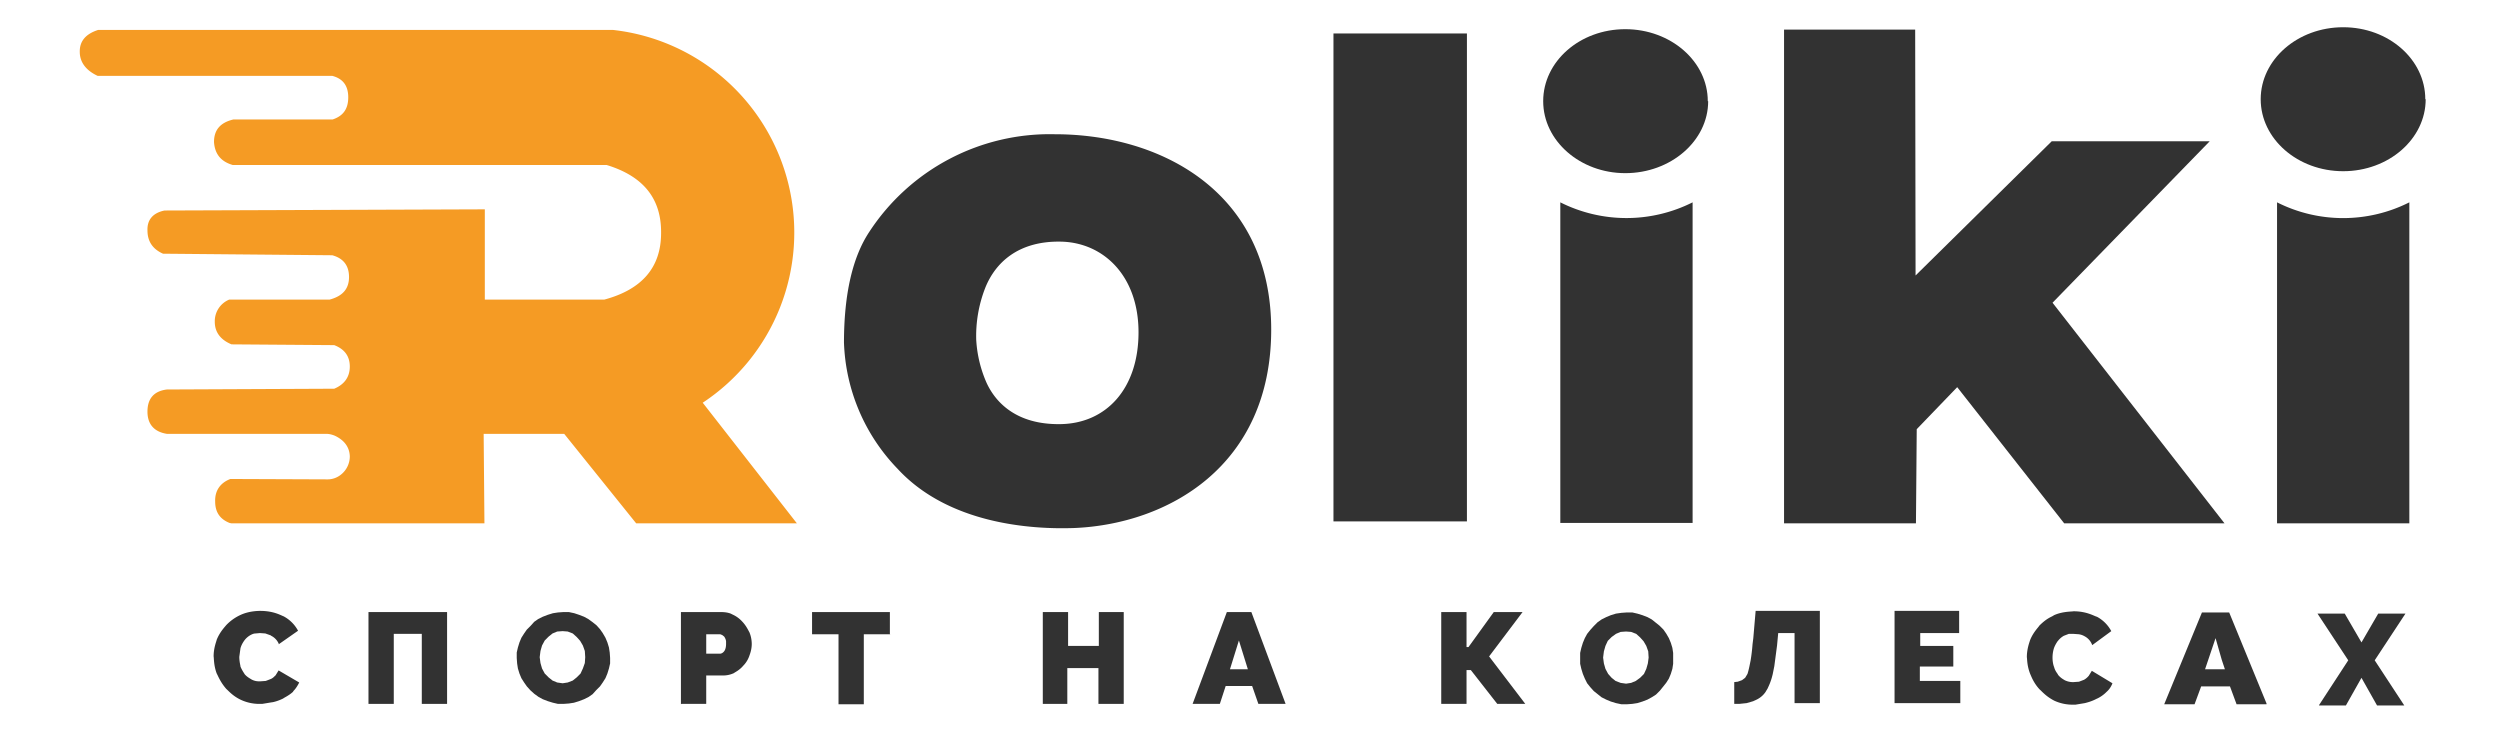 <svg xmlns="http://www.w3.org/2000/svg" xmlns:xlink="http://www.w3.org/1999/xlink" viewBox="0 0 642.5 189" shape-rendering="geometricPrecision"><defs/><defs><path id="a" d="M20.5 13.3c0 2.7 1.6 4.8 4.6 6.2h60.3c2.7.7 4.1 2.5 4.1 5.5s-1.3 4.8-4 5.7H60c-3.4.8-5 2.7-5 5.8.2 3 1.7 5 4.8 5.9h96.1c9.5 2.9 14.1 8.7 14 17.5 0 8.8-4.9 14.5-14.6 17.1h-30.7V53.8l-82.3.3c-3 .6-4.5 2.4-4.4 5.1 0 2.8 1.3 4.8 4 6l43.5.4c2.9.8 4.3 2.7 4.3 5.6 0 3-1.6 4.9-5 5.8H58.9a6 6 0 00-3.7 5.7c0 2.6 1.4 4.6 4.3 5.8l26.4.2c2.6 1 4 2.8 4 5.5s-1.4 4.6-4 5.7l-43 .2c-3.3.4-5 2.3-5 5.7 0 3.3 1.8 5.2 5 5.7h41c.7 0 1.5.2 2.2.5 2.5 1.2 3.7 3 3.8 5.2a6 6 0 01-2.3 4.8c-1 .8-2.2 1.2-3.4 1.2l-25-.1c-2.6 1-4 3-3.9 5.8 0 2.7 1.2 4.5 3.7 5.5l.5.1h65l-.2-23H145l18.5 23h41.3l-24.2-31a52.4 52.4 0 00-23-95.8H25.2c-3.1 1-4.7 2.8-4.7 5.5z"/><path id="b" d="M223.4 59.6c-4.3 6.5-6.5 16-6.5 28.5l34-.4a34 34 0 012.3-13.7c2.5-6.3 8.3-12.1 19.4-11.9 11 .2 20 8.8 20 23.3s-8.3 23.4-20 23.6c-11.6.2-16.8-5.8-19-10.5a31.8 31.8 0 01-2.7-11l-34 .5a49 49 0 0013.8 32.5c13.1 14.2 34.4 15.6 45.4 15.2 23.9-1 50.6-15.8 50.6-51s-28.1-50.2-55.6-50.2a55.4 55.4 0 00-47.7 25.1z"/><path id="c" d="M342.7 8.6H377V134h-34.3V8.6z"/><path id="d" d="M401 52a37.8 37.8 0 0034 0v82.4h-34V52z"/><path id="e" d="M439 26c0 10.2-9.6 18.5-21.3 18.5-11.6 0-21.1-8.3-21.1-18.5S406 7.5 417.7 7.5c11.7 0 21.2 8.3 21.2 18.5z"/><path id="f" d="M458.5 134.5h33.9l.2-24.2L503 99.5l27.5 35h41.2l-44.2-56.7 40.4-41.5h-40.6l-35 34.5-.1-63.2h-33.7v126.9z"/><path id="g" d="M585.2 52a37.7 37.7 0 0034 0v82.5h-34V52.1z"/><path id="h" d="M623.4 25.5c0 10.2-9.5 18.5-21.2 18.5S581 35.7 581 25.5 590.5 7 602.2 7s21.1 8.3 21.1 18.5z"/><path id="i" d="M420.8 157.7l1.3.4 1.3.5 1.1.6 1 .8 1 .8 1 1 .7 1 .7 1.2.5 1.2.4 1.3.2 1.3v2.8l-.2 1.3-.4 1.3-.5 1.2-.7 1.1-.8 1-.8 1-1 1-1.1.7-1.1.6-1.3.5-1.3.4-1.3.2-1.4.1h-1.4l-1.4-.3-1.3-.4-1.2-.5-1.2-.6-1-.8-1-.8-.9-1-.8-1-.6-1.2-.5-1.2-.4-1.3-.3-1.3v-2.8l.3-1.3.4-1.3.5-1.2.6-1.1.8-1 .9-1 1-1 1-.7 1.2-.6 1.2-.5 1.3-.4 1.4-.2 1.4-.1h1.4l1.3.3zm-5.5 5.2l-1.1.8-1 1-.6 1.3-.4 1.4-.2 1.6.2 1.5.4 1.4.7 1.3.9 1 1 .8 1.3.5 1.4.2 1.3-.2 1.2-.5 1.1-.8 1-1 .6-1.3.4-1.4.2-1.5-.1-1.6-.5-1.4-.7-1.2-.9-1-1-.9-1.3-.5-1.3-.1-1.4.1-1.2.5z"/><path id="j" d="M147.6 157.6l1.2.4 1.3.5 1.1.6 1.1.8 1 .8.9 1 .7 1 .7 1.2.5 1.2.4 1.3.2 1.3.1 1.4v1.4l-.3 1.3-.4 1.3-.5 1.2-.7 1.1-.7 1-1 1-.9 1-1 .7-1.2.6-1.3.5-1.3.4-1.3.2-1.4.1h-1.4l-1.3-.3-1.3-.4-1.3-.5-1.1-.6-1.1-.8-1-.9-.9-1-.7-1-.7-1.1-.5-1.2-.4-1.3-.2-1.3-.1-1.4v-1.4l.3-1.3.4-1.3.5-1.2.7-1.1.7-1 1-1 .9-1 1-.7 1.2-.6 1.3-.5 1.3-.4 1.3-.2 1.4-.1h1.4l1.4.3zm-5.6 5.2l-1 .8-1 1-.7 1.3-.4 1.4-.2 1.6.2 1.5.4 1.4.7 1.3 1 1 1 .8 1.2.5 1.4.2 1.3-.2 1.3-.5 1-.8 1-1 .6-1.3.5-1.4.1-1.5-.1-1.6-.5-1.4-.7-1.2-.9-1-1-.9-1.3-.5-1.3-.1-1.4.1-1.2.5z"/><path id="k" d="M71.7 165.6a4.1 4.1 0 00-2-2.2l-.1-.1-1.4-.5-1.4-.1-1.1.1c-.5 0-.9.2-1.3.4a5 5 0 00-1.6 1.4c-.5.7-.8 1.3-1 2l-.3 2.2c0 1.3.3 2.2.3 2.5.4 1 1 1.8 1.1 2 .7.8 1.6 1.2 1.7 1.3a4 4 0 001.8.5h.5l1.4-.1 1.3-.5c.7-.3 1-.8 1.2-.9l.8-1.3 5.3 3.1c-.4.8-.9 1.6-1.5 2.2l-.1.2c-1.1 1-2.3 1.5-2.5 1.7-1.4.7-2.7 1-3 1l-2.4.4h-.6a11.2 11.2 0 01-4.8-1c-2.2-1-3.4-2.5-3.8-2.8-1.6-1.8-2.2-3.5-2.5-4-.8-2.1-.7-4-.8-4.4 0-2.2.7-3.8.8-4.3.8-2 2.1-3.3 2.4-3.7a12 12 0 013.8-2.7c2.2-1 4.6-1 5-1 3.5 0 5.4 1.2 6 1.4a9 9 0 013.7 3.7l-5 3.5z"/><path id="l" d="M596 181.3h6.9l4-7.1 4 7.1h7l-7.6-11.6 7.9-12h-7l-4.3 7.4-4.3-7.4h-7l7.9 12-7.5 11.5"/><path id="m" d="M94.7 157.3h20.2v23.6h-6.5v-18h-7.2v18h-6.5v-23.6z"/><path id="n" d="M582.5 181h-7.7l-1.7-4.6h-7.4L564 181h-7.8l9.7-23.6h7l9.6 23.4v.2zm-15.7-9h5l-.8-2.4-1.6-5.6-2.7 8h.1z"/><path id="o" d="M175 181v-23.7h10.2c1 0 1.8.1 2.6.4l.6.3c1.5.7 2.3 1.7 2.5 1.9 1 1.1 1.5 2.3 1.7 2.6a8 8 0 01.6 3c0 1.5-.5 2.7-.6 3-.5 1.5-1.4 2.4-1.6 2.6-1 1.2-2.2 1.7-2.4 1.9-.9.4-1.8.6-2.8.6h-4.3v7.3h-6.4zm6.5-13h3.5c.6 0 1-.5 1-.5.6-.6.6-1.8.6-2v-.7c-.1-.7-.4-1-.4-1.1l-.2-.2-.4-.3-.5-.2h-3.6v5z"/><path id="p" d="M537.7 165.8a4.1 4.1 0 00-2-2.3 4 4 0 00-1.5-.5l-1.4-.1h-1.1l-1.3.5a5 5 0 00-1.5 1.3l-.1.1c-.4.6-.8 1.3-1 2-.2.7-.3 1.5-.3 2.2 0 1.3.3 2.2.4 2.4.3 1.2 1 1.8 1 2 .7.9 1.6 1.3 1.7 1.4a4.8 4.8 0 002.3.5l1.4-.1 1.3-.5c.7-.4 1-.8 1.2-1l.8-1.3 5.3 3.2c-.3.8-.8 1.6-1.5 2.2l-.1.1c-1 1-2.2 1.6-2.5 1.7-1.3.7-2.6 1-3 1.1l-2.4.4h-.6a11.2 11.2 0 01-4.8-1c-2.2-1.1-3.4-2.6-3.8-2.9-1.6-1.7-2.2-3.5-2.4-3.9-.9-2.2-.8-4-.9-4.4 0-2.2.7-3.9.8-4.3.8-2.1 2.2-3.4 2.4-3.8 1-1 2-1.8 3.3-2.4l.5-.3c2.2-1 4.6-.9 5-1 3.5 0 5.4 1.3 6 1.4a9 9 0 013.7 3.7l-4.9 3.6z"/><path id="q" d="M228.8 163H222v18h-6.5v-18h-6.8v-5.7h20v5.6z"/><path id="r" d="M503.8 175v5.7h-16.9V157h16.6v5.7h-10v3.3h8.5v5.3h-8.6v3.7h10.4z"/><path id="s" d="M288.8 157.3v23.6h-6.5v-9.2h-8v9.2H268v-23.6h6.5v8.7h7.9v-8.7h6.5z"/><path id="t" d="M456.7 165.9l-.7 5.3-.4 2c-.5 2.2-1.2 3.4-1.3 3.7l-.6 1c-1.2 1.7-2.8 2.1-3.1 2.3l-1.7.5-1.9.2h-1.3v-5.6l.9-.1 1.1-.4.8-.6.6-1c.4-1.2.7-3 .8-3.4a47.9 47.9 0 00.5-4.2l.2-1.6.6-7h16.5v23.7h-6.5v-18H457l-.3 3.2z"/><path id="u" d="M315.3 157.3h6.3l8.8 23.6h-7l-1.6-4.6H315l-1.5 4.6h-7l8.8-23.6zm5.4 14.7l-2.3-7.4-2.3 7.4h4.6z"/><path id="v" d="M376.9 166.3h.5l6.5-9h7.4l-8.6 11.4 9.3 12.2h-7.2l-6.8-8.7h-1.1v8.7h-6.5v-23.6h6.5v9z"/></defs><use fill="#f59b24" xlink:href="#a"/><use fill="#323232" xlink:href="#b"/><use fill="#323232" xlink:href="#c"/><use fill="#323232" xlink:href="#d"/><use fill="#323232" xlink:href="#e"/><use fill="#323232" xlink:href="#f"/><use fill="#323232" xlink:href="#g"/><use fill="#323232" xlink:href="#h"/><use fill="#323232" xlink:href="#i"/><use fill="#323232" xlink:href="#j"/><use fill="#323232" xlink:href="#k"/><use fill="#323232" xlink:href="#l"/><use fill="#323232" xlink:href="#m"/><use fill="#323232" xlink:href="#n"/><use fill="#323232" xlink:href="#o"/><use fill="#323232" xlink:href="#p"/><use fill="#323232" xlink:href="#q"/><use fill="#323232" xlink:href="#r"/><use fill="#323232" xlink:href="#s"/><use fill="#323232" xlink:href="#t"/><use fill="#323232" xlink:href="#u"/><use fill="#323232" xlink:href="#v"/></svg>